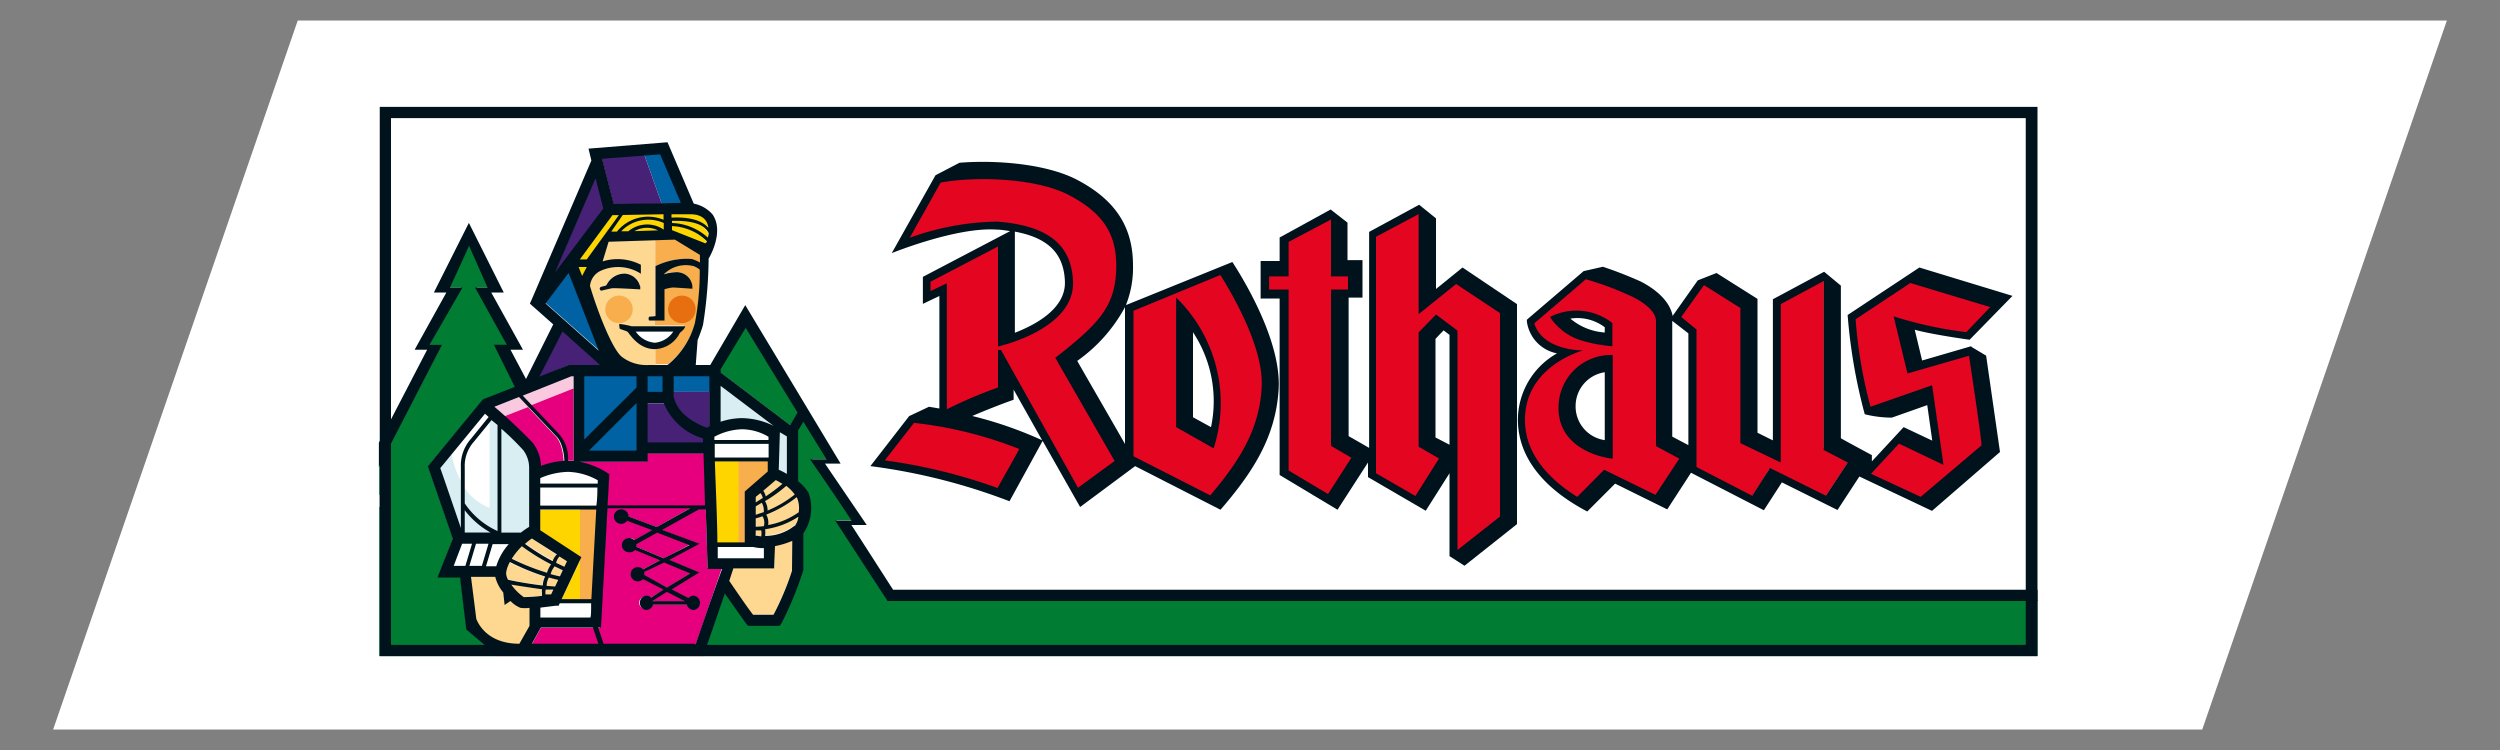 <?xml version="1.0" encoding="UTF-8"?>
<svg xmlns="http://www.w3.org/2000/svg" xmlns:xlink="http://www.w3.org/1999/xlink" viewBox="0 0 200 60">
  <rect x="0" y="0" width="200" height="60" fill="#808080" stroke="none"/>
  <defs>
    <style>.cls-1{fill:none;}.cls-2{fill:#fff;}.cls-3{fill:#f8c9df;}.cls-4{fill:#e6007e;}.cls-5{fill:#fed790;}.cls-6{fill:#ffd500;}.cls-7,.cls-8{fill:#f8ae4c;}.cls-12,.cls-8{fill-rule:evenodd;}.cls-9{fill:#d9eef2;}.cls-10{fill:#0062a2;}.cls-11{fill:#472175;}.cls-12{fill:#e76f0f;}.cls-13{fill:#007d32;}.cls-14{fill:#00131d;}.cls-15{fill:#e40520;}.cls-16{clip-path:url(#clip-path);}</style>
    <clipPath id="clip-path">
      <polyline class="cls-1" points="69.59 12.95 69.59 45.31 160.99 45.31 160.99 12.95"></polyline>
    </clipPath>
  </defs>
  <g id="Ebene_1" data-name="Ebene 1">
    <polygon class="cls-2" points="23.82 1.64 195.75 1.64 176.18 58.36 4.25 58.36 23.82 1.64"></polygon>
  </g>
  <g id="Ebene_2" data-name="Ebene 2">
    <rect class="cls-2" x="30.38" y="8.55" width="132.57" height="43.94"></rect>
    <path class="cls-3" d="M41.45,31.72l-2.06.81,1,.87,0,0v0l2-.77-.87-.92,0,0Z"></path>
    <polygon class="cls-3" points="45.84 30.05 45.65 30.05 41.68 31.62 42.55 32.54 45.89 31.21 45.89 30.05 45.84 30.05 45.84 30.05"></polygon>
    <path class="cls-4" d="M48.69,38c0,.06-.13,2.51-.13,2.51h7.9l-.13-4.25H51.76v.66H46.37V37a6.56,6.56,0,0,1,2.15.85l.18.13Z"></path>
    <polygon class="cls-4" points="47.47 50.22 43.27 50.22 42.5 51.62 47.98 51.62 47.51 50.22 47.47 50.22 47.47 50.22"></polygon>
    <path class="cls-4" d="M56.61,45.45c0-.1-.15-4.77-.15-4.77h-.62l-3,1.7,3,1.11c-.19.09-2.42,1.28-2.42,1.28l2.41,1-2.21,1.36,1.46.75,0,0a.53.53,0,0,1,.38-.16.52.52,0,0,1,.52.52.52.52,0,0,1-1,.14v0H52.13v0a.52.52,0,0,1-1-.14.52.52,0,0,1,.52-.52.5.5,0,0,1,.35.14l0,0,1.15-.7-1.76-.91,0,0a.54.54,0,0,1-.39.17.52.52,0,0,1,0-1,.53.53,0,0,1,.38.16l0,0,1.49-.79-2.1-.88,0,0a.52.52,0,1,1,0-.69l0,0,1.56-.87-2.15-.8,0,0a.52.52,0,0,1-.94-.31.52.52,0,0,1,1,0v.08l0,0,2.29.85,2.88-1.61H48.55S48,50.12,48,50.22h-.26l.48,1.4h7.42l2.11-6.17Z"></path>
    <polygon class="cls-4" points="53.13 44.9 53.1 44.91 51.49 45.76 51.49 45.81 51.5 45.92 51.49 46.06 51.52 46.08 53.35 47.02 55.32 45.81 53.13 44.9 53.13 44.9"></polygon>
    <polygon class="cls-4" points="51.99 48.1 52.17 48.11 54.8 48.11 54.83 48.01 53.36 47.26 53.34 47.27 51.99 48.1 51.99 48.1"></polygon>
    <polygon class="cls-4" points="52.56 42.51 52.54 42.52 50.85 43.47 50.85 43.51 50.87 43.63 50.86 43.73 50.9 43.75 53.12 44.67 55.28 43.52 52.56 42.51 52.56 42.51"></polygon>
    <path class="cls-4" d="M43.17,37.28v.07l.07,0a6.55,6.55,0,0,1,1.85-.41h0v-.05c-.08-1.5-.64-2-.65-2h0l-2.2-2.32,0,0h0l-2,.78.06.05a24.13,24.13,0,0,1,2.19,2.1,3.23,3.23,0,0,1,.63,1.8Z"></path>
    <path class="cls-4" d="M45.34,36.86v0h.13l.42,0V31.1l-.07,0-3.35,1.33,2.16,2.27a2.94,2.94,0,0,1,.71,2.13Z"></path>
    <path class="cls-5" d="M62.87,38.84a12.35,12.35,0,0,1-1.69,1.21l0,0,0,0a1.37,1.37,0,0,1,.2.72v.08l.06,0a9.15,9.15,0,0,0,2.18-1.29l0,0,0,0a3.06,3.06,0,0,0-.69-.7l0,0,0,0Z"></path>
    <path class="cls-5" d="M62.07,38.37,61,39.25l0,0a1.24,1.24,0,0,1,.23.42l0,.06.06,0a12.05,12.05,0,0,0,1.33-1l.06,0-.06,0a5.18,5.18,0,0,0-.54-.29l0,0,0,0Z"></path>
    <path class="cls-5" d="M61,41.25a4.85,4.85,0,0,1-.55.17h0v.77h.05l.67-.06h0v0a1,1,0,0,0-.11-.82l0,0Z"></path>
    <path class="cls-5" d="M60.9,42.35l-.49,0v.49h0a3.62,3.62,0,0,0,.46.06H61v0a1.65,1.65,0,0,0,0-.5v0Z"></path>
    <path class="cls-5" d="M60.92,40.17l-.25.15-.26.16v.76h.06a6.23,6.23,0,0,0,.65-.22h0v0a1.48,1.48,0,0,0-.17-.78l0,0,0,0Z"></path>
    <path class="cls-5" d="M60.79,39.41l-.38.32v.55l.38-.24.28-.17v0a.86.86,0,0,0-.2-.42l0,0,0,0Z"></path>
    <path class="cls-5" d="M63.35,43.22a7.21,7.21,0,0,1-1.37.42h0s0,1.72-.06,1.81H58.63l-.35,1,0,0c.06.09,1.56,2.3,1.91,2.71l0,0h1.69l0,0a22,22,0,0,0,1.48-3.55V43.18l-.07,0Z"></path>
    <path class="cls-5" d="M63.84,41.29a6.52,6.52,0,0,1-2.64,1h-.05v0a3.65,3.65,0,0,1,0,.52v0h.06a3.77,3.77,0,0,0,2.38-.82l.06,0a1.43,1.43,0,0,0,.26-.74l0-.12-.1.07Z"></path>
    <path class="cls-5" d="M63.71,39.76a9.57,9.57,0,0,1-2.42,1.39l-.06,0,0,0a1.22,1.22,0,0,1,.14.8v.07h.07A6,6,0,0,0,63.94,41h0v-.2a2.48,2.48,0,0,0-.18-1l0-.06,0,0Z"></path>
    <path class="cls-5" d="M41.72,43.68a5.74,5.74,0,0,0-.82,1l0,0,.05,0a18.13,18.13,0,0,0,2.83,1.15l0,0,0,0a2.08,2.08,0,0,1,.32-.66l0-.05-.05,0a17.22,17.22,0,0,1-2.34-1.45l0,0,0,0Z"></path>
    <path class="cls-5" d="M40.74,44.94a2.29,2.29,0,0,0-.3.88v0a1.13,1.13,0,0,0,.16.54v0h0c.53.11,1.59.32,2.79.46h0v0a1.71,1.71,0,0,1,.19-.7l0,0-.06,0a19,19,0,0,1-2.82-1.15l0,0,0,0Z"></path>
    <path class="cls-5" d="M43.62,47.15a1,1,0,0,0,0,.5v.05l.53-.06v0l.21-.45-.72-.06v0Z"></path>
    <path class="cls-5" d="M43.87,46.18a1.29,1.29,0,0,0-.19.69v0l.77.07,0,0,.27-.59h-.06l-.74-.18h0l0,0Z"></path>
    <path class="cls-5" d="M44.33,45.28a1.7,1.7,0,0,0-.32.63L44,46l0,0,.74.18h0l.27-.57-.73-.35,0,0Z"></path>
    <path class="cls-5" d="M44.73,44.48a1.11,1.11,0,0,0-.29.54v0l.75.35,0,0,.23-.48-.67-.43,0,0Z"></path>
    <path class="cls-5" d="M42.5,43a5.46,5.46,0,0,0-.55.43l-.05,0,.05,0a16.75,16.75,0,0,0,2.24,1.38l.06,0V44.9a1.34,1.34,0,0,1,.28-.52l0,0-2-1.32,0,0Z"></path>
    <path class="cls-5" d="M40.82,46.77a4.3,4.3,0,0,0,1,1h0c.24,0,1.1-.06,1.46-.1h.06v-.06a2,2,0,0,1,0-.23.9.9,0,0,1,0-.28v-.06h-.06c-1-.12-1.91-.28-2.49-.4l-.12,0,.07.11Z"></path>
    <path class="cls-5" d="M39.64,46.15h-2l.42,3.4c.12.36.83,2.07,3.5,2.07h0l.83-1.52V48.6h-.06a2.79,2.79,0,0,1-.7,0,2.41,2.41,0,0,1-.78-.54l0,0-.43.3c0-.14-.1-.89-.1-.89h0a3,3,0,0,1-.63-1.23v0Z"></path>
    <path class="cls-5" d="M49,23c-.2,0-.77.16-.89.19A.2.2,0,0,1,48,23l0,0a.5.5,0,0,1,.23-.09.52.52,0,0,0,.31-.13l0,0A1.46,1.46,0,0,1,50,21.9a1.3,1.3,0,0,1,1.19,1h0s0,.09,0,.15c-.33,0-1.93-.12-2.19-.08Zm3.42,4.91h0a2.61,2.61,0,0,1-2-1.23c-.07-.09-.1-.14-.13-.15a1.86,1.86,0,0,0-.36-.15,2,2,0,0,1-.26-.11.43.43,0,0,1,0-.2.13.13,0,0,1,0-.08,7.3,7.3,0,0,1,.92.19H52.4v-.61h-.48a.27.27,0,0,1,0-.11.15.15,0,0,1,0-.09l.48-.05V19.17l-3.74.12L48.14,21l.09,0a4,4,0,0,1,3,.27v.59A3.41,3.41,0,0,0,48,21.64a1.53,1.53,0,0,0-.85,1.23h0c.59,2,1.82,5.17,2.6,5.73a3.37,3.37,0,0,0,2.15.63h.52V27.88Z"></path>
    <path class="cls-6" d="M46.51,44.57l0,0-.05,0c0-.06,0-3.78,0-3.78H43.17v1.65H43l3.47,2.23-1.56,3.32,0,.07h1.66s0-3.21,0-3.23l.07-.16,0,0Z"></path>
    <polygon class="cls-6" points="59.14 36.86 57.14 36.86 57.34 43.44 59.19 43.44 59.19 36.86 59.14 36.86 59.14 36.86"></polygon>
    <polygon class="cls-6" points="49.51 17.15 48.97 17.16 46.25 20.77 46.93 20.79 49.61 17.15 49.51 17.15 49.51 17.15"></polygon>
    <polygon class="cls-6" points="46.92 21.3 46.2 21.3 46.54 22.18 47 21.3 46.92 21.3 46.92 21.3"></polygon>
    <path class="cls-6" d="M49.65,18.48l-.08.08.73,0h0a2.29,2.29,0,0,1,2.74-.11l.08,0v-.66h0a3.06,3.06,0,0,0-3.45.68Z"></path>
    <path class="cls-6" d="M50.72,18.43l0,.1,1.88-.06,0-.09a2.05,2.05,0,0,0-1.92.05Z"></path>
    <path class="cls-6" d="M53.08,17.09l-3.29.06-1,1.44.58,0,0,0a3.15,3.15,0,0,1,3.67-.92l.06,0v-.56Z"></path>
    <path class="cls-6" d="M53.74,17.6h-.05v.27h.05a4.47,4.47,0,0,1,2.85,1.17l.07.07,0-.09c0-.11,0-.22,0-.34h0v0c-.5-1.13-2.42-1.09-3-1.06Z"></path>
    <path class="cls-6" d="M53.69,18.08v.35l2.77,1.1,0,0a.52.52,0,0,0,.1-.18l0,0,0,0A4.25,4.25,0,0,0,53.75,18h-.06v0Z"></path>
    <path class="cls-6" d="M53.74,17.08h-.05v.37h.06c.48,0,2.14-.08,2.88.78l.12.14,0-.18c-.08-.5-.4-1.11-1.51-1.14l-1.47,0Z"></path>
    <path class="cls-7" d="M46.4,40.71h0l0,3.83.06.05-.06.13,0,3.26h1l.39-7.27H46.4Z"></path>
    <path class="cls-7" d="M61.49,36.86h-2.4v6.58h.52V39.35l1.85-1.61,0-.88Z"></path>
    <path class="cls-8" d="M50.62,24.74a1.1,1.1,0,1,1-1.1-1.09,1.09,1.09,0,0,1,1.1,1.09Z"></path>
    <path class="cls-7" d="M55.47,21.24a2.53,2.53,0,0,0-2.43.68l0,0,0,0a.06.06,0,0,0,.06,0,3.12,3.12,0,0,1,.87-.16,1.22,1.22,0,0,1,1.33,1s0,.09,0,.16c-.27,0-1.32-.12-1.54-.1a3.64,3.64,0,0,0-.68.12h0v2.49H52.4v.61h2.35a.83.83,0,0,1-.27.33.49.49,0,0,0-.14.15l0,.05a2.21,2.21,0,0,1-1.91,1.2v1.37h1a6.47,6.47,0,0,0,2.24-3.43A22.09,22.09,0,0,0,56,21.58v0a1.76,1.76,0,0,0-.53-.3Z"></path>
    <path class="cls-7" d="M52.4,25.29h.05v-4a5.43,5.43,0,0,1,2.84-.55,3.49,3.49,0,0,1,.65.28l.07,0,0-.71-2-1.24h0l-1.59.05v6.12Z"></path>
    <polygon class="cls-2" points="57.16 35.46 57.1 35.46 57.13 36.66 61.61 36.66 61.65 35.46 61.59 35.46 57.16 35.46 57.16 35.46"></polygon>
    <path class="cls-2" d="M61.63,34.89a4.5,4.5,0,0,0-4.51,0h0v.34h4.56v-.34l0,0Z"></path>
    <path class="cls-2" d="M39.35,43.48l-.56,1.87h.93v0a4.81,4.81,0,0,1,1-1.76l.08-.08H39.35Z"></path>
    <path class="cls-2" d="M44.78,48.18h0l-.09.2-.22,0-1.22.12v.89h4.06l.07-1.24H44.78Z"></path>
    <polygon class="cls-2" points="43.22 38.95 43.17 38.95 43.17 40.51 47.76 40.51 47.84 38.95 47.79 38.95 43.22 38.95 43.22 38.95"></polygon>
    <polygon class="cls-2" points="37.78 43.48 36.95 43.48 36.24 45.35 37.29 45.35 37.85 43.48 37.78 43.48 37.78 43.48"></polygon>
    <polygon class="cls-2" points="39.07 43.48 38.07 43.48 37.5 45.35 38.58 45.35 39.14 43.48 39.07 43.48 39.07 43.48"></polygon>
    <path class="cls-2" d="M45.47,37.7a5.88,5.88,0,0,0-2.27.5h0v.53h4.69v-.35h0a5,5,0,0,0-2.38-.68Z"></path>
    <path class="cls-2" d="M60.25,43.65h-2.9l0,1h4l0-.91h-.06a5.86,5.86,0,0,1-1.09-.09Z"></path>
    <path class="cls-2" d="M37.87,35.3a3,3,0,0,0-.74,2.11V39.1h0a4.41,4.41,0,0,0,2.06,1.64l.07,0v-7.2l-.09.11-1.3,1.61Z"></path>
    <path class="cls-2" d="M36.92,38.8V37.41a3.16,3.16,0,0,1,.8-2.25h0l1.43-1.77-.37-.33,0,0L36,36.42v0a7.4,7.4,0,0,0,.8,2.18l.09.17Z"></path>
    <path class="cls-2" d="M53.86,26.48h-3.1l.05.08a2.1,2.1,0,0,0,1.58.91,2,2,0,0,0,1.51-.91l.05-.08Z"></path>
    <path class="cls-9" d="M57.6,30.87v2.94l.07,0a5.19,5.19,0,0,1,1.7-.29,5.63,5.63,0,0,1,2.49.62l.06-.09L57.6,30.76v.11Z"></path>
    <path class="cls-9" d="M40.14,34.26l-.08-.07v8.49h1.6a7.12,7.12,0,0,1,.66-.46l0,0V37.41h0A2.3,2.3,0,0,0,41.89,36a21.64,21.64,0,0,0-1.75-1.69Z"></path>
    <path class="cls-9" d="M37.22,40.78l-.09-.11v2h2.16l0-.1a6.56,6.56,0,0,1-2.09-1.8Z"></path>
    <path class="cls-9" d="M36.13,36.43l0-.11-.07.09-.86,1.05,1.64,4.82.1,0V38.59h0a7.21,7.21,0,0,1-.79-2.15Z"></path>
    <path class="cls-9" d="M39.28,33.56l-.11.14v6.93a4.36,4.36,0,0,1-2-1.58l-.09-.13v1.4h0a6.13,6.13,0,0,0,2.65,2.23l.06,0V34l-.54-.48,0,0Z"></path>
    <path class="cls-9" d="M62.34,34.55l-.09,3.06.22.09a2.34,2.34,0,0,1,.46.19l.07,0V34.85l-.66-.39v.09Z"></path>
    <polygon class="cls-10" points="46.69 30.05 46.69 35.28 50.97 31 50.97 30.05 50.92 30.05 46.69 30.05 46.69 30.05"></polygon>
    <polygon class="cls-10" points="47 36.1 50.97 36.1 50.97 32.13 50.88 32.21 47 36.1 47 36.1"></polygon>
    <polygon class="cls-10" points="51.76 30.05 51.76 31.41 53.05 31.41 53.05 30.05 53 30.05 51.76 30.05 51.76 30.05"></polygon>
    <polygon class="cls-10" points="48.01 27.97 45.57 21.68 45.51 21.75 43.64 24.23 47.93 28.03 48.01 27.97 48.01 27.97"></polygon>
    <polygon class="cls-10" points="52.94 16.3 54.57 16.27 52.86 12.28 52.83 12.29 51.54 12.38 52.94 16.3 52.94 16.3"></polygon>
    <polygon class="cls-10" points="56.8 31.35 56.8 30.05 56.76 30.05 53.85 30.05 53.85 31.35 56.8 31.35 56.8 31.35"></polygon>
    <path class="cls-11" d="M56.29,35.05l0,0a4.89,4.89,0,0,1-3.11-2.79v0H51.76v3.24H56.3v-.39Z"></path>
    <polygon class="cls-11" points="47.62 14.25 44.39 21.75 44.48 21.8 48.34 16.68 47.68 14.11 47.62 14.25 47.62 14.25"></polygon>
    <path class="cls-11" d="M44.91,26.5l-1.85,3.72,2.44-1h2.61l-3.17-2.81,0,.06Z"></path>
    <polygon class="cls-11" points="51.54 12.38 48.13 12.64 49.08 16.36 52.94 16.3 51.54 12.38 51.54 12.38"></polygon>
    <path class="cls-11" d="M53.85,31.35v.41h0c.3,1.44,1.81,2.2,2.68,2.52h0l.25-.14v-2.8Z"></path>
    <path class="cls-12" d="M55.65,24.74a1.1,1.1,0,1,1-1.09-1.09,1.09,1.09,0,0,1,1.09,1.09Z"></path>
    <polygon class="cls-13" points="59.58 26.21 57.6 29.54 57.6 29.77 63.21 34.01 63.25 33.97 63.86 32.98 59.62 26.14 59.58 26.21 59.58 26.21"></polygon>
    <path class="cls-13" d="M64.21,33.7l-.45.73,0,0v4.06l.15.14a2.66,2.66,0,0,1,.68.78,2.82,2.82,0,0,1,.21,1.17,3.08,3.08,0,0,1-.61,2h0v3a26.89,26.89,0,0,1-1.75,4.24l-.12.17H59.88l-.12-.12c0-.06-1.26-1.78-1.72-2.44L58,47.36l-1.81,5.13H163V48H71l-4.09-6.37h1.3l0-.08c-.58-.94-2.89-4.28-3.27-4.83h1.3l-1.94-3.12,0,.07Z"></path>
    <path class="cls-14" d="M51.2,22.89a1.34,1.34,0,0,0-1.24-1,1.6,1.6,0,0,0-1.43.9c-.08.12-.45.1-.53.22s.08.25.08.25.69-.17.9-.2,2.24.09,2.24.09l0-.22Z"></path>
    <path class="cls-14" d="M53.86,26.53a2,2,0,0,1-1.47.89,2.06,2.06,0,0,1-1.53-.89Zm-4.29-.62c-.07,0,0,.32,0,.37s.51.18.63.26.82,1.39,2.18,1.39a2.32,2.32,0,0,0,2-1.28c.09-.13.34-.22.44-.55H50.53a7.41,7.41,0,0,0-1-.19Z"></path>
    <polygon class="cls-1" points="162.95 52.49 31.02 52.49 31.02 8.55 162.95 8.55 162.95 52.49 162.95 52.49"></polygon>
    <path class="cls-15" d="M94.22,24.12a11.62,11.62,0,0,1,3.29,8.12A13.14,13.14,0,0,1,97,35.66l-2.81-1.57v-10Zm3.47-2.26-.11,0-7,2.87V36.58l6.31,3.22.07-.08c2.33-2.75,3.93-5.27,4.14-8.63.19-3-2-7-3.31-9.13l-.06-.1"></path>
    <path class="cls-15" d="M73.16,33.64h-.08l0,.06-2.49,3.22.23,0a43.63,43.63,0,0,1,9,2.19l.11,0,1-1.81.88-1.58-.15-.06a32.34,32.34,0,0,0-8.45-2.09"></path>
    <path class="cls-15" d="M89.45,21.22c0-2.64-1.15-4.37-3.84-5.77s-7.77-1.48-10.36-1h-.06L72.5,19.25l.34-.12a21.27,21.27,0,0,1,7-1.29c3.9.3,5.78,1.76,5.94,4.59v.19c0,3.21-4.51,4.59-5.75,4.91v-8l-5.68,3v1l1.32-.63V33l.2-.11a32,32,0,0,1,3.9-1.67l.26-.1V28.18h0c.08.13,6.18,11,6.18,11l3.19-2.36-4.75-8.25.38-.3c3.29-2.55,4.45-4,4.45-7"></path>
    <path class="cls-15" d="M106.58,23.3h1.35V22h-1.35V17.33l-.2.11-3.46,1.83V22h-1.57V23.3h1.57V37.72l3.34,2,2-3.14-1.7-1V23.3"></path>
    <path class="cls-15" d="M113.62,24.8V16.91l-.19.1-3.49,1.85v19l3.34,1.92,2-3.18-1.7-1v-9l1.27-1.31,1.58,1.18V44.3l3.67-2.91V25l-3.69-2.47-2.83,2.29"></path>
    <path class="cls-15" d="M128.89,28.54v8c-1-.14-4.07-.85-4.07-3.89,0-.1,0-.2,0-.31a4,4,0,0,1,4.06-3.8Zm-4.67-3.12a4.52,4.52,0,0,1,4.67.49v1.64a11.26,11.26,0,0,1-2.28-.43,4.64,4.64,0,0,1-2.39-1.7Zm8.34.3c0-.73-.64-1.44-1.92-2.12l-.08,0a20.39,20.39,0,0,0-3.34-1.26l-.39-.13-.06,0-3,2.58-1.18,1,0,.08c.53,1.67,2.36,2.11,3.37,2.22-1.29.53-4.08,2.05-4.11,5.44v.06c0,2.37,1.42,4.47,4.24,6.24l.09.06,2.16-2.18,4.1,2,2-3.07-1.93-1v-10"></path>
    <path class="cls-15" d="M146,22.25l-.2.11-3.51,1.89V36.82l-3-1.45V24.58l-3.08-1.94-2,2.76,1.26,1v11l4.64,2.39s1.31-2,1.42-2.22l4.47,2.22,1.91-2.9-2-1.06V22.25"></path>
    <path class="cls-15" d="M152.72,29.7l-1-4.21.29.08a28.24,28.24,0,0,0,5.33,1.12h.07l2.11-2.2-6.66-2-.05,0-4.45,2.94v.08a36.48,36.48,0,0,0,1.2,7l0,.14L154.48,31c0,.3.79,5.51.85,6l-3.42-1.63L149.47,38l.17.07,4.06,1.9,5-4.25-1.05-7.4-4.94,1.43"></path>
    <g class="cls-16">
      <path class="cls-14" d="M95.44,26.58a10,10,0,0,1,1.44,7.59l-1.44-.79v-6.8ZM94.09,23.8V34.17l3,1.7a11.8,11.8,0,0,0-3-12.07"></path>
      <path class="cls-14" d="M100.93,31.08c-.21,3.37-1.85,5.89-4.11,8.55L90.68,36.5V24.86L97.63,22c1.19,1.9,3.49,6,3.3,9ZM86.23,39,80.08,28h-.24v3a35.88,35.88,0,0,0-4.09,1.74V22.66l-1.31.63v-.75l5.4-2.82v8h0s6.24-1.37,6-5.28c-.15-2.86-2-4.4-6.06-4.71a21.35,21.35,0,0,0-7,1.29l2.47-4.41c2.61-.5,7.57-.42,10.27,1s3.78,3.07,3.78,5.65c0,3.07-1.25,4.49-4.41,7l-.47.36,4.75,8.26-3,2.19Zm-8.45-5.72c1.06-.46,2.29-.93,2.86-1.14l.45-.16v-.81l2.28,4.05a31.3,31.3,0,0,0-5.59-1.94Zm2,5.75a43.9,43.9,0,0,0-9-2.2l2.34-3a32.47,32.47,0,0,1,8.42,2.09c-.34.65-1.24,2.21-1.75,3.15Zm5.41-16.55c.12,2.2-2.37,3.51-4,4.14V18.53c2.69.5,3.9,1.77,4,3.93ZM90,35.52c-1.28-2.24-3.46-6-3.82-6.65A12.53,12.53,0,0,0,90,24.57v11Zm.08-11.13a8.06,8.06,0,0,0,.56-3.17c0-3.08-1.43-5.25-4.5-6.85-2.41-1.25-6.38-1.59-9.38-1.35l-1.92,1-3.5,6.23s5.19-2.11,8.38-1.88c.38,0,.75.07,1.09.12L74,22.06l-.17.09v2.16l1.32-.63v9l-.83-.14-1.59.75-3.1,4A48.1,48.1,0,0,1,80.76,40.1l2.65-4.83,3,5.29,4.4-3.27,6.83,3.49c2.5-2.9,4.41-5.74,4.65-9.62.23-3.69-2.56-8.44-3.7-10.2l-8.47,3.43"></path>
    </g>
    <path class="cls-14" d="M120,41.32,116.6,44V26.45l-1.72-1.29-1.39,1.43v9.15l1.63.94-1.89,3-3.15-1.82V18.94l3.41-1.81v8l3-2.41L120,25.05V41.32Zm-4-5.72L114.84,35V27.11c.18-.2.42-.45.65-.68l.47.36V35.6Zm-9.75,3.93-3.16-1.89V23.16h-1.56V22.11h1.56V19.35l3.39-1.79v4.55h1.36v1.05h-1.36V35.67l1.63.95-1.87,2.91Zm8.63-16.37V17.47l-1.35-1.09-4,2.17V35.83l-1.64-.94V23.81H109v-3H107.8v-3l-1.35-1.05L102.37,19v1.88h-1.52v3h1.52V38L107,40.78,109.44,37v1.17l4.62,2.69,1.9-3v6.63l1.2.77,4.2-3.33V24.33L117,21.4l-2.17,1.76"></path>
    <path class="cls-14" d="M128.38,26.6a4.76,4.76,0,0,1-2.75-1.11,3.62,3.62,0,0,1,2.75.69v.42ZM124,25.36h0a4.61,4.61,0,0,0,2.55,1.89,11.68,11.68,0,0,0,2.44.45V25.84a4.67,4.67,0,0,0-5-.48"></path>
    <path class="cls-14" d="M126.05,32.43a2.73,2.73,0,0,1,2.33-2.65v5.43a2.72,2.72,0,0,1-2.33-2.78Zm-1.36-.09c-.2,3.07,2.61,4.15,4.33,4.36V28.4a4.19,4.19,0,0,0-4.33,3.94"></path>
    <path class="cls-14" d="M153.68,39.76l-4-1.86,2.24-2.41,3.56,1.7-.91-6.37-4.93,1.72a37.24,37.24,0,0,1-1.19-7l4.38-2.9,6.39,1.93-1.92,2a31.7,31.7,0,0,1-5.81-1.26l1.11,4.57,4.92-1.42c.3,2,1,6.64,1,7.17l-4.89,4.14Zm-7.62-.11-4.46-2.21-1.43,2.22-4.45-2.3v-11l-1.22-1,1.82-2.55,2.91,1.83V35.45L142.46,37V24.33l3.44-1.85V36l1.92,1-1.76,2.67Zm-13.64-.07-4.09-2-2.15,2.17c-1.69-1.06-4.21-3.08-4.18-6.18,0-4.33,4.66-5.54,4.66-5.54s-3.22.07-3.92-2.16c.2-.18,3.38-2.88,4.12-3.53a24.44,24.44,0,0,1,3.62,1.35s2,.87,2,2v10l1.86,1-1.87,2.85Zm2.65-12.89v8.92l-1.29-.68V25.67l1.29,1Zm22.65,1-3.95,1.15-.59-2.46c1.4.39,4.39.8,4.39.8L161,23.67l-7.45-2.27-5.74,3.8a43.33,43.33,0,0,0,1.37,7.94,9,9,0,0,0,2.17.27l2.83-1,.4,2.84-2.29-1.08-2.54,2.74v-.5s-2-1.07-2.48-1.35V22.85l-1.34-1.11-4.1,2.2V35.23l-1.23-.61V23.91l-3.28-2.07-1.5.59-2,2.83,0,.06c-.3-1.76-2.51-2.75-2.52-2.78a32.1,32.1,0,0,0-3.07-1.2l-1.54.35-4.43,3.79-.11.1v.14a3,3,0,0,0,2.41,2.55,6.14,6.14,0,0,0-3.13,5.28c0,4.23,4,6.55,5.55,7.37l2.23-2.23,4.17,2.06,1.9-2.93,5.83,3,1.44-2.23,4.45,2.21,1.75-2.68,5.81,2.75L160,36.16l-1.11-7.71-1.19-.71"></path>
    <path class="cls-1" d="M30.92,39.57h-.54v1.06Z"></path>
    <path class="cls-13" d="M37.35,50.34s-.51-4.19-.51-4.19H35.09l1.16-3.08-2-5.78L38.66,32l2.59-1L39.59,27.6h1.08L38.13,23h1l-1.6-3.5,0,.1L35.9,23h1L34.34,27.6h1c-.06.1-3.19,6.16-5,9.62v2.35h.54l-.54,1.06V52.49h9.51Z"></path>
    <path class="cls-1" d="M42,43.51a17.79,17.79,0,0,0,2.23,1.38,1.44,1.44,0,0,1,.29-.54l-2-1.27A4.75,4.75,0,0,0,42,43.51Z"></path>
    <path class="cls-1" d="M43.42,46.84a1.8,1.8,0,0,1,.19-.72A18.31,18.31,0,0,1,40.79,45a2.4,2.4,0,0,0-.3.86v0a1.22,1.22,0,0,0,.15.52C41.18,46.5,42.23,46.7,43.42,46.84Z"></path>
    <path class="cls-1" d="M38.86,45.3h.82a4.76,4.76,0,0,1,1-1.77H39.39Z"></path>
    <path class="cls-1" d="M45.36,44.9l-.6-.38a1.06,1.06,0,0,0-.27.51l.66.31Z"></path>
    <path class="cls-1" d="M40.11,34.3v8.33h1.52a6,6,0,0,1,.66-.46l0,0V37.41A2.36,2.36,0,0,0,41.85,36,22.15,22.15,0,0,0,40.11,34.3Z"></path>
    <path class="cls-1" d="M45,45.62l-.65-.31a1.67,1.67,0,0,0-.32.62c.25.07.49.13.74.18Z"></path>
    <path class="cls-1" d="M44.09,45.17a16.79,16.79,0,0,1-2.34-1.45,5.54,5.54,0,0,0-.81,1,18.47,18.47,0,0,0,2.82,1.14A2.07,2.07,0,0,1,44.09,45.17Z"></path>
    <path class="cls-1" d="M44.66,46.39c-.25,0-.5-.12-.75-.19a1.41,1.41,0,0,0-.18.67l.68.05Z"></path>
    <path class="cls-1" d="M50.92,32.25h0l-3.8,3.8h3.8Z"></path>
    <path class="cls-1" d="M50.92,30.1H46.74v5.06L50.92,31Z"></path>
    <path class="cls-1" d="M47.82,38.42a5.11,5.11,0,0,0-2.35-.67,5.86,5.86,0,0,0-2.25.5v.44h4.59C47.82,38.55,47.82,38.46,47.82,38.42Z"></path>
    <path class="cls-1" d="M41.88,47.77a14.43,14.43,0,0,0,1.46-.1,1.66,1.66,0,0,1,0-.24,1,1,0,0,1,0-.29c-1-.12-1.91-.28-2.5-.4A4.23,4.23,0,0,0,41.88,47.77Z"></path>
    <path class="cls-1" d="M44.09,47.6l.18-.38-.61,0a1.08,1.08,0,0,0,0,.47Z"></path>
    <path class="cls-1" d="M47.79,39H43.22v1.45h4.49C47.75,39.86,47.77,39.36,47.79,39Z"></path>
    <path class="cls-1" d="M47.23,49.37c0-.14,0-.55.06-1.14H44.78l-.09.2-.25,0-1.17.12v.79Z"></path>
    <path class="cls-1" d="M47.7,40.76H43.22v1.66l3.29,2.15-1.58,3.36h2.38C47.41,46.09,47.58,42.93,47.7,40.76Z"></path>
    <path class="cls-1" d="M53.9,31.75c.29,1.4,1.74,2.15,2.65,2.49l.2-.12v-4H53.9Z"></path>
    <path class="cls-1" d="M61.47,35.51H57.16l0,1.09h4.25C61.44,36.22,61.46,35.82,61.47,35.51Z"></path>
    <path class="cls-1" d="M60.46,39.75v.44l.56-.35a.77.77,0,0,0-.19-.39Z"></path>
    <path class="cls-1" d="M60.9,42.4l-.44,0v.39l.45.06A1.52,1.52,0,0,0,60.9,42.4Z"></path>
    <path class="cls-1" d="M60.46,41.18,61.1,41a1.33,1.33,0,0,0-.16-.75l-.48.29Z"></path>
    <path class="cls-1" d="M59.56,43.39V39.32l1.84-1.6c0-.2,0-.49,0-.81H57.19c.06,1.94.15,4.83.2,6.48Z"></path>
    <polygon class="cls-1" points="63.21 33.94 63.8 32.98 59.62 26.24 57.65 29.55 57.65 29.74 63.2 33.94 63.21 33.94"></polygon>
    <path class="cls-1" d="M63.58,39.56a3.18,3.18,0,0,0-.68-.69,11,11,0,0,1-1.7,1.22,1.43,1.43,0,0,1,.21.75A8.78,8.78,0,0,0,63.58,39.56Z"></path>
    <path class="cls-1" d="M61.89,34.07l-4.24-3.2v2.87a5.52,5.52,0,0,1,1.72-.29A5.92,5.92,0,0,1,61.89,34.07Z"></path>
    <path class="cls-1" d="M61.48,34.94a4.28,4.28,0,0,0-2.11-.6,5,5,0,0,0-2.22.6v.26h4.33Z"></path>
    <path class="cls-1" d="M51.81,35.39h4.44v-.31a4.9,4.9,0,0,1-3.14-2.83H51.81Z"></path>
    <path class="cls-1" d="M62.63,38.71c-.21-.13-.39-.23-.53-.3l-1,.85a1.26,1.26,0,0,1,.24.44A13.07,13.07,0,0,0,62.63,38.71Z"></path>
    <path class="cls-1" d="M61,41.3a5.35,5.35,0,0,1-.55.17v.67a6.25,6.25,0,0,0,.66,0A1,1,0,0,0,61,41.3Z"></path>
    <path class="cls-1" d="M63,34.88l-.56-.33-.09,3a6.73,6.73,0,0,1,.65.26Z"></path>
    <path class="cls-1" d="M56.4,40.43l-.12-4.15H51.81v.66H46.37a6.44,6.44,0,0,1,2.17.86l.21.14-.14,2.49Z"></path>
    <path class="cls-1" d="M53.13,45l-1.59.85a.45.45,0,0,1,0,.12.49.49,0,0,1,0,.12l1.81.92,1.86-1.14Z"></path>
    <path class="cls-1" d="M41.66,48.64a2.24,2.24,0,0,1-.8-.55l-.47.32-.11-1a3.17,3.17,0,0,1-.64-1.25H37.7c.13,1,.42,3.29.42,3.35.08.22.75,2,3.45,2l.81-1.48V48.65A3,3,0,0,1,41.66,48.64Z"></path>
    <path class="cls-1" d="M43.31,50.27l-.72,1.3h5.32l-.44-1.3Z"></path>
    <path class="cls-1" d="M39.07,43.53h-1l-.53,1.77h1Z"></path>
    <path class="cls-1" d="M56.41,40.73h-.55l-2.94,1.64,3,1.11s-1.37.72-2.42,1.29l2.4,1-2.21,1.36,1.34.69a.61.61,0,0,1,.42-.19.58.58,0,0,1,0,1.15.58.58,0,0,1-.55-.42H52.17a.58.58,0,0,1-.55.42.58.58,0,0,1,0-1.15.55.55,0,0,1,.39.16l1-.64-1.64-.84a.56.56,0,0,1-.42.18.58.58,0,0,1-.57-.57.57.57,0,0,1,.57-.57.58.58,0,0,1,.42.18l1.36-.73-2-.82a.56.56,0,0,1-.45.22.57.57,0,0,1-.58-.57.58.58,0,0,1,.58-.57.53.53,0,0,1,.4.17l1.44-.8-2-.75a.57.57,0,0,1-.46.24.58.58,0,0,1,0-1.15.57.57,0,0,1,.57.57v0l2.26.84,2.69-1.5H48.6l-.52,9.54h-.23l.44,1.3h7.35c.15-.45,1.56-4.54,2.08-6.07H56.56Z"></path>
    <path class="cls-1" d="M37.18,40.82v1.81h2.11A6.76,6.76,0,0,1,37.18,40.82Z"></path>
    <path class="cls-1" d="M36.87,40.4h0v-3a3.2,3.2,0,0,1,.82-2.29l1.4-1.73-.29-.26-3.57,4.34c.12.32,1.14,3.31,1.64,4.79Z"></path>
    <path class="cls-1" d="M37,43.53c-.19.5-.5,1.3-.67,1.77h.93l.53-1.77Z"></path>
    <path class="cls-1" d="M61.93,45.5H58.67l-.33,1s1.56,2.3,1.91,2.71h1.64a21.89,21.89,0,0,0,1.48-3.52V43.27a6.85,6.85,0,0,1-1.38.42Z"></path>
    <path class="cls-1" d="M63.74,39.8a9.6,9.6,0,0,1-2.44,1.4,1.25,1.25,0,0,1,.15.83A6,6,0,0,0,63.91,41c0-.05,0-.11,0-.17a2.21,2.21,0,0,0-.18-1Z"></path>
    <path class="cls-1" d="M52.17,48.05H54.8l-1.44-.74-1.19.74Z"></path>
    <path class="cls-1" d="M61.22,42.89a3.72,3.72,0,0,0,2.35-.81l.06,0a1.35,1.35,0,0,0,.24-.71,6.51,6.51,0,0,1-2.66,1A2.28,2.28,0,0,1,61.22,42.89Z"></path>
    <path class="cls-1" d="M37.91,35.34a2.91,2.91,0,0,0-.73,2.07V40.3a6.21,6.21,0,0,0,2.62,2.21V34l-.48-.43-1.41,1.73Z"></path>
    <path class="cls-1" d="M52.57,42.57l-1.67.93a.51.51,0,0,1,0,.13.17.17,0,0,1,0,.07l2.2.92,2-1.09Z"></path>
    <path class="cls-1" d="M61.09,43.79a3.33,3.33,0,0,1-.85-.09H57.4c0,.45,0,.78,0,.9h3.63C61.07,44.36,61.08,44.05,61.09,43.79Z"></path>
    <polygon class="cls-1" points="49 17.21 46.35 20.73 46.9 20.74 49.51 17.2 49 17.21"></polygon>
    <path class="cls-1" d="M50.74,18.48l1.88-.06A2,2,0,0,0,50.74,18.48Z"></path>
    <path class="cls-1" d="M53.74,18.08v.32l2.7,1.07a.75.75,0,0,0,.1-.17A4.19,4.19,0,0,0,53.74,18.08Z"></path>
    <path class="cls-1" d="M53.08,17.85a3,3,0,0,0-3.4.66l.6,0a2.35,2.35,0,0,1,2.8-.11Z"></path>
    <path class="cls-1" d="M53.08,17.14l-3.26.06-.92,1.33h.46a3.21,3.21,0,0,1,3.72-.94Z"></path>
    <polygon class="cls-1" points="46.55 22.06 46.92 21.35 46.27 21.35 46.55 22.06"></polygon>
    <path class="cls-1" d="M42.58,35.45a3.3,3.3,0,0,1,.64,1.83,6.59,6.59,0,0,1,1.87-.41c-.08-1.48-.62-1.94-.63-1.94h0l-3-3.16-2,.79A41.8,41.8,0,0,1,42.58,35.45Z"></path>
    <path class="cls-1" d="M51.81,30.1v1.25H53V30.1Z"></path>
    <path class="cls-1" d="M48.69,19.34l-.48,1.57a4.08,4.08,0,0,1,3.06.27v.72A3.36,3.36,0,0,0,48,21.69a1.48,1.48,0,0,0-.82,1.19c.57,2,1.8,5.14,2.58,5.69a3.24,3.24,0,0,0,2.12.63h1.5a6.46,6.46,0,0,0,2.2-3.39A22.58,22.58,0,0,0,56,21.58a1.6,1.6,0,0,0-.5-.29,2.47,2.47,0,0,0-2.38.66,3.29,3.29,0,0,1,.9-.17,1.26,1.26,0,0,1,1.38,1.07l0,.22S54,23,53.8,23a4,4,0,0,0-.68.12v2.5H51.89a.29.29,0,0,1,0-.3l.51-.05v-4a5.61,5.61,0,0,1,2.91-.57A3.92,3.92,0,0,1,56,21v-.6l-2-1.22Z"></path>
    <path class="cls-1" d="M45.55,21.78l-1.84,2.44L48,28C47.31,26.32,46.11,23.21,45.55,21.78Z"></path>
    <polygon class="cls-1" points="45.57 29.2 45.84 29.2 46.29 29.2 47.97 29.2 44.95 26.52 43.16 30.12 45.49 29.2 45.57 29.2"></polygon>
    <path class="cls-1" d="M45.39,36.86h.45V30.1h-.18l-3.89,1.54,2.89,3.06A2.91,2.91,0,0,1,45.39,36.86Z"></path>
    <path class="cls-1" d="M47.67,14.27l-3.23,7.5,3.84-5.1Z"></path>
    <path class="cls-1" d="M54.49,16.22l-1.66-3.88-4.64.35.93,3.62Z"></path>
    <path class="cls-1" d="M53.74,17.4c.49,0,2.17-.08,2.93.8-.08-.55-.45-1.07-1.46-1.1l-1.47,0Z"></path>
    <path class="cls-1" d="M53.74,17.66v.17A4.47,4.47,0,0,1,56.63,19a3.26,3.26,0,0,0,0-.33C56.19,17.57,54.22,17.62,53.74,17.66Z"></path>
    <path class="cls-14" d="M71.45,47.18c-.22-.33-2.64-4.12-3.34-5.18h1.23L66,37.09h1.25L59.62,24.41l-2.8,4.79H55.66l.15-2a11.51,11.51,0,0,0,.43-1.2,35.34,35.34,0,0,0,.45-5.31s1.3-2.11.31-3.54a2.69,2.69,0,0,0-1.5-.86l-2.1-4.91-6.32.51.23.95L42.52,24l-.13.29,1.87,1.66-2.18,4.37-1.24-2.34h1l-2.54-4.58h1l-2.79-5.57-2.8,5.57h1l-2.54,4.58h1l-3.86,7.44v1.95l5.06-9.78h-1L37,23H36l1.53-3.33L39,23h-1l2.54,4.58H39.51l1.67,3.37-2.55,1-4.41,5.35,2,5.79L35,46.2H36.8l.5,4.16,2.52,2.13H56.26l1.73-5s1.68,2.38,1.73,2.44l.14.14h2.51l.14-.19a26.71,26.71,0,0,0,1.76-4.28V42.67a3.58,3.58,0,0,0,.41-3.25,3.32,3.32,0,0,0-.83-.92V34.43h0l0,0,.42-.69,1.85,3H64.8s2.68,3.88,3.32,4.91h-1.3L71,48.08h92v-.9ZM57.65,29.55l2-3.31L63.8,33l-.59,1h0l-5.55-4.2Zm3.77,7.36c0,.32,0,.61,0,.81l-1.84,1.6v4.07H57.39c0-1.65-.14-4.54-.2-6.48Zm-4.24-.31,0-1.09h4.31c0,.31,0,.71,0,1.09Zm3.28,3.59v-.44l.37-.3a.77.77,0,0,1,.19.39Zm.64.78-.64.21v-.67l.48-.29A1.33,1.33,0,0,1,61.1,41Zm-.64,1.46.44,0a1.52,1.52,0,0,1,0,.48l-.45-.06Zm0-.29v-.67A5.35,5.35,0,0,0,61,41.3a1,1,0,0,1,.11.79A6.25,6.25,0,0,1,60.46,42.14Zm.6-2.88,1-.85c.14.07.32.17.53.3a13.07,13.07,0,0,1-1.33,1A1.26,1.26,0,0,0,61.06,39.26Zm1.24-1.68.09-3,.56.33v3A6.73,6.73,0,0,0,62.3,37.58Zm.6,1.29a3.18,3.18,0,0,1,.68.69,8.78,8.78,0,0,1-2.17,1.28,1.43,1.43,0,0,0-.21-.75A11,11,0,0,0,62.9,38.87Zm-5.25-8,4.24,3.2a5.92,5.92,0,0,0-2.52-.62,5.52,5.52,0,0,0-1.72.29Zm-.5,4.07a5,5,0,0,1,2.22-.6,4.28,4.28,0,0,1,2.11.6v.26H57.15Zm-.4-4.84v4l-.2.12c-.91-.34-2.36-1.09-2.65-2.49V30.1Zm-8.21,7.7a6.44,6.44,0,0,0-2.17-.86h5.44v-.66h4.47l.12,4.15H48.61l.14-2.49Zm-4.88,9.37.61,0-.18.38-.45,0A1.08,1.08,0,0,1,43.66,47.17ZM40.94,44.7a5.54,5.54,0,0,1,.81-1,16.79,16.79,0,0,0,2.34,1.45,2.07,2.07,0,0,0-.33.67A18.47,18.47,0,0,1,40.94,44.7Zm2.79,2.17a1.41,1.41,0,0,1,.18-.67c.25.07.5.14.75.19l-.25.53Zm.32-.94a1.67,1.67,0,0,1,.32-.62l.65.31-.23.49C44.54,46.06,44.3,46,44.05,45.93Zm.44-.9a1.06,1.06,0,0,1,.27-.51l.6.38-.21.44Zm-.28-.14A17.79,17.79,0,0,1,42,43.51a4.75,4.75,0,0,1,.55-.43l2,1.27A1.44,1.44,0,0,0,44.21,44.89Zm-1.88-7.48v4.74l0,0a6,6,0,0,0-.66.46H40.11V34.3A22.15,22.15,0,0,1,41.85,36,2.36,2.36,0,0,1,42.33,37.41ZM40.7,43.53a4.76,4.76,0,0,0-1,1.77h-.82l.53-1.77Zm-.21,2.29a2.4,2.4,0,0,1,.3-.86,18.31,18.31,0,0,0,2.82,1.16,1.8,1.8,0,0,0-.19.72c-1.19-.14-2.24-.34-2.78-.46a1.22,1.22,0,0,1-.15-.52Zm2.87,1.32a1,1,0,0,0,0,.29,1.66,1.66,0,0,0,0,.24,14.43,14.43,0,0,1-1.46.1,4.23,4.23,0,0,1-1-1C41.45,46.86,42.35,47,43.36,47.14Zm1.08,1.32.25,0,.09-.2h2.51c0,.59,0,1-.06,1.14h-4v-.79Zm.49-.53,1.58-3.36-3.29-2.15V40.76H47.7c-.12,2.17-.29,5.33-.39,7.17Zm-1.71-7.48V39h4.57c0,.36,0,.86-.08,1.45Zm0-1.76v-.44a5.86,5.86,0,0,1,2.25-.5,5.11,5.11,0,0,1,2.35.67s0,.13,0,.27Zm3.52-3.53V30.1h4.18V31Zm4.18-2.91h0v3.8h-3.8Zm2.18,0a4.9,4.9,0,0,0,3.14,2.83v.31H51.81V32.25Zm-1.29-.9V30.1H53v1.25ZM56,21a3.92,3.92,0,0,0-.65-.28,5.61,5.61,0,0,0-2.91.57v4l-.51.05a.29.29,0,0,0,0,.3h1.23v-2.5A4,4,0,0,1,53.8,23c.24,0,1.59.1,1.59.1l0-.22A1.26,1.26,0,0,0,54,21.78a3.29,3.29,0,0,0-.9.17,2.47,2.47,0,0,1,2.38-.66,1.6,1.6,0,0,1,.5.29,22.58,22.58,0,0,1-.38,4.23,6.46,6.46,0,0,1-2.2,3.39h-1.5a3.24,3.24,0,0,1-2.12-.63c-.78-.55-2-3.72-2.58-5.69A1.48,1.48,0,0,1,48,21.69a3.36,3.36,0,0,1,3.27.21v-.72a4.08,4.08,0,0,0-3.06-.27l.48-1.57,5.3-.17,2,1.22Zm-9.06-.25h-.55L49,17.21h.51Zm0,.61-.37.71-.28-.71Zm3.36-2.86-.6,0a3,3,0,0,1,3.4-.66v.53A2.35,2.35,0,0,0,50.28,18.49Zm2.34-.07-1.88.06A2,2,0,0,1,52.62,18.42Zm-3.26.1H48.9l.92-1.33,3.26-.06v.44A3.21,3.21,0,0,0,49.36,18.52Zm7.08.95-2.7-1.07v-.32a4.19,4.19,0,0,1,2.8,1.22A.75.75,0,0,1,56.44,19.47Zm.19-.45a4.47,4.47,0,0,0-2.89-1.19v-.17c.48,0,2.45-.09,2.94,1A3.26,3.26,0,0,1,56.63,19Zm0-.82c-.76-.88-2.44-.83-2.93-.8v-.27l1.47,0C56.22,17.13,56.59,17.65,56.67,18.2Zm-3.84-5.86,1.66,3.88-5.37.09-.93-3.62Zm-5.16,1.93.61,2.4-3.84,5.1Zm-4,10,1.84-2.44c.56,1.43,1.76,4.54,2.41,6.21ZM45,26.52l3,2.68H45.49l-2.33.92Zm.71,3.58h.18v6.77h-.45a2.91,2.91,0,0,0-.73-2.16l-2.89-3.06Zm-4.19,1.66,3,3.16h0s.55.46.63,1.94a6.59,6.59,0,0,0-1.87.41,3.3,3.3,0,0,0-.64-1.83,41.8,41.8,0,0,0-3.09-2.9ZM39.8,34v8.48a6.21,6.21,0,0,1-2.62-2.21V37.41a2.91,2.91,0,0,1,.73-2.07h0l1.41-1.73Zm-.51,8.6H37.18V40.82A6.76,6.76,0,0,0,39.29,42.63Zm-4.06-5.16,3.57-4.34.29.26-1.4,1.73a3.2,3.2,0,0,0-.82,2.29v3h0v1.86C36.37,40.78,35.35,37.79,35.23,37.47Zm2,7.83h-.93c.17-.47.48-1.27.67-1.77h.79Zm.85-1.77h1l-.53,1.77h-1Zm3.47,8c-2.7,0-3.37-1.8-3.45-2,0-.06-.29-2.31-.42-3.35h1.94a3.17,3.17,0,0,0,.64,1.25l.11,1,.47-.32a2.24,2.24,0,0,0,.8.55,3,3,0,0,0,.72,0v1.44Zm1,0,.72-1.3h4.16l.44,1.3Zm13,0H48.29l-.44-1.3h.23l.52-9.54h6.63l-2.69,1.5-2.26-.84v0a.57.57,0,0,0-.57-.57.58.58,0,1,0,.46.91l2,.75-1.44.8a.53.53,0,0,0-.4-.17.58.58,0,0,0-.58.57.57.57,0,0,0,.58.57A.56.56,0,0,0,50.8,44l2,.82-1.36.73a.58.58,0,0,0-.42-.18.57.57,0,0,0-.57.57.58.58,0,0,0,.57.57.56.56,0,0,0,.42-.18l1.64.84-1,.64a.55.55,0,0,0-.39-.16.58.58,0,0,0,0,1.15.58.58,0,0,0,.55-.42h2.71a.58.58,0,0,0,.55.42.58.58,0,0,0,0-1.15.61.61,0,0,0-.42.19l-1.34-.69,2.21-1.36-2.4-1c1.05-.57,2.42-1.29,2.42-1.29l-3-1.11,2.94-1.64h.55l.15,4.77h1.16C57.2,47,55.79,51.12,55.64,51.57ZM53.35,47,51.54,46a.49.49,0,0,0,0-.12.45.45,0,0,0,0-.12L53.13,45l2.08.87Zm0,.35,1.44.74H52.17Zm-.25-2.69-2.2-.92a.17.17,0,0,0,0-.07.51.51,0,0,0,0-.13l1.67-.93,2.59,1Zm4.32,0c0-.12,0-.45,0-.9h2.84a3.33,3.33,0,0,0,.85.09c0,.26,0,.57,0,.81Zm5.94,1a21.89,21.89,0,0,1-1.48,3.52H60.25c-.35-.41-1.91-2.71-1.91-2.71l.33-1h3.26L62,43.69a6.85,6.85,0,0,0,1.38-.42Zm.26-3.6-.06,0a3.72,3.72,0,0,1-2.35.81,2.28,2.28,0,0,0,0-.53,6.51,6.51,0,0,0,2.66-1A1.35,1.35,0,0,1,63.63,42Zm.29-1.26c0,.06,0,.12,0,.17A6,6,0,0,1,61.45,42a1.25,1.25,0,0,0-.15-.83,9.6,9.6,0,0,0,2.44-1.4h0A2.21,2.21,0,0,1,63.92,40.78Z"></path>
    <polygon class="cls-14" points="31.01 39.52 30.38 39.52 30.38 40.74 31.01 39.52"></polygon>
    <path class="cls-14" d="M162.06,9.45V51.59H31.28V9.45H162.06m.89-.9H30.38V52.49H163V8.55Z"></path>
  </g>
</svg>
